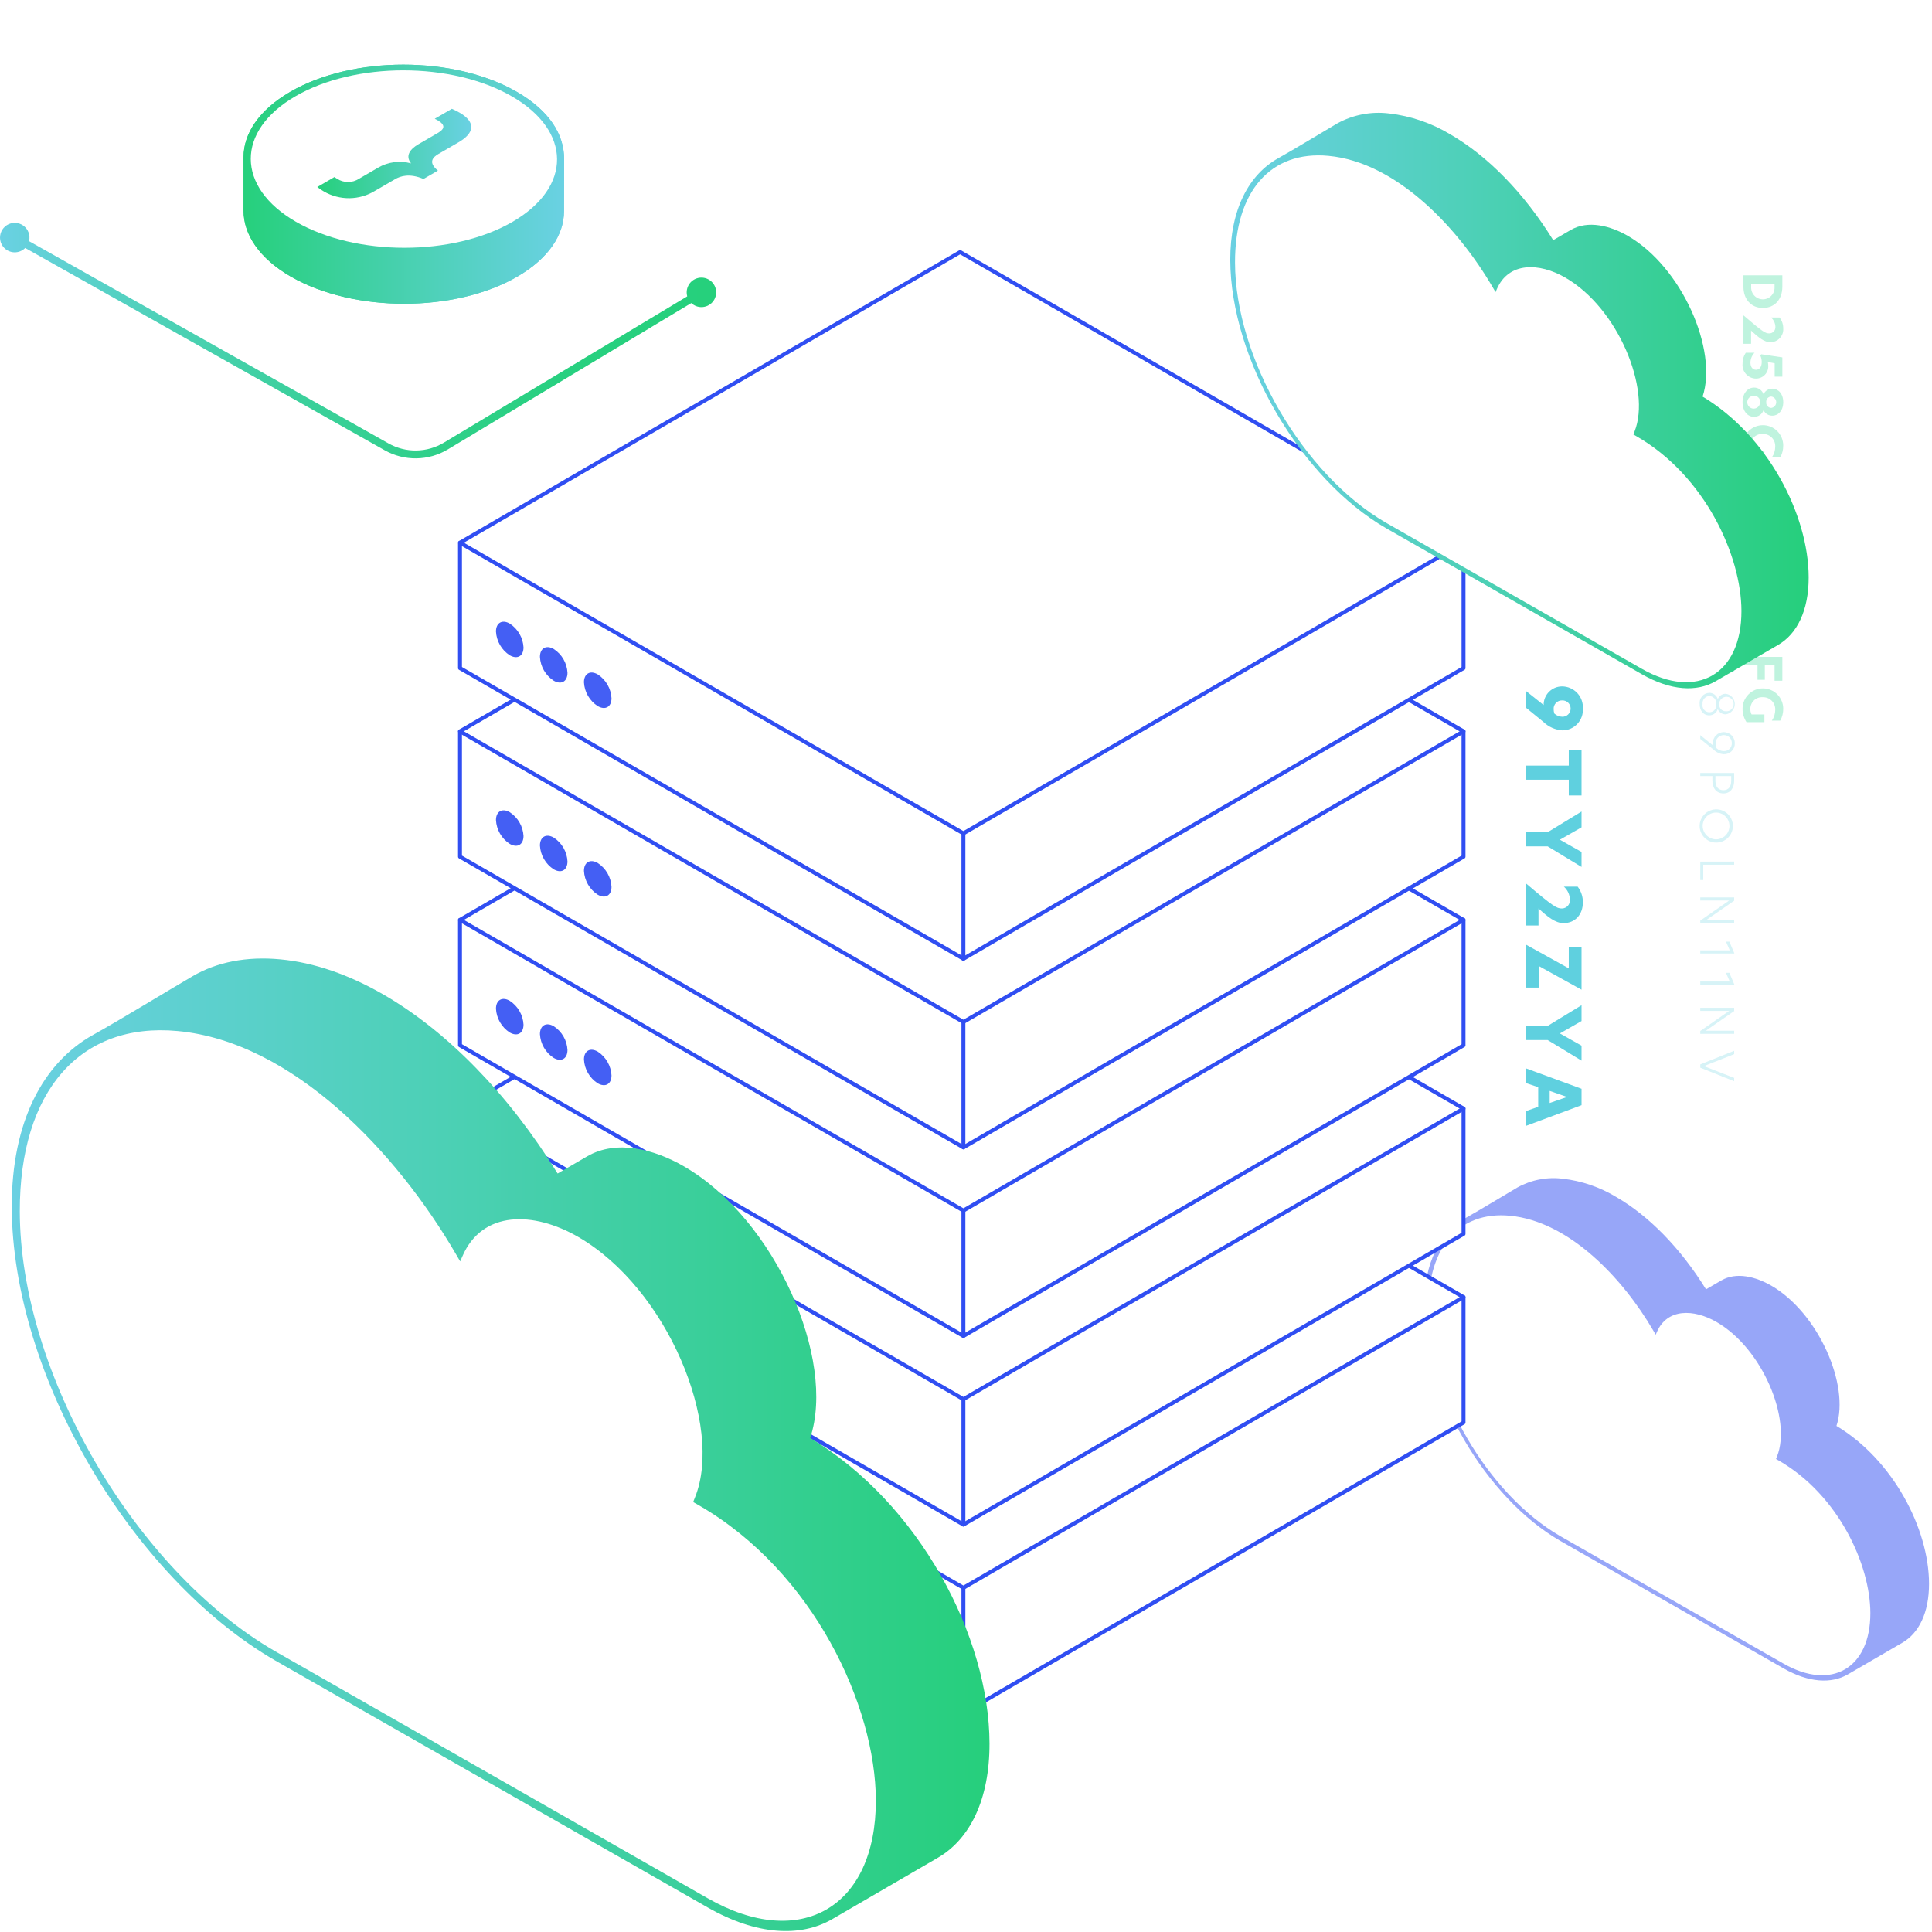 <svg width="493" height="493" viewBox="0 0 493 493" fill="none" xmlns="http://www.w3.org/2000/svg">
<g opacity="0.5">
<path d="M468.621 363.86C472.056 353.535 464.065 335.036 451.966 328.052C448.082 325.81 443.11 324.487 439.233 326.74L435.333 329.005C428.813 318.458 420.72 310.233 412.393 305.425C408.245 302.919 403.607 301.335 398.793 300.781C394.789 300.279 390.729 301.062 387.199 303.017C383.93 304.93 377.46 308.875 374.147 310.711C367.53 314.379 363.375 322.168 363.395 333.401C363.448 355.549 379.162 382.24 398.132 393.192L455.11 425.728C461.522 429.39 467.33 429.706 471.532 427.261L485.453 419.171C489.661 416.726 492.261 411.512 492.247 404.118C492.222 390.073 483.04 372.492 468.621 363.86Z" fill="#304EF2"/>
<path d="M438.041 337.356C449.822 344.156 457.2 362.225 453.463 371.63L453.198 372.299L453.96 372.732C469.128 381.489 477.249 399.249 477.274 411.609C477.301 425.718 467.358 431.509 455.112 424.514L398.135 391.978C379.641 381.301 364.498 355.321 364.457 334.004C364.426 318.131 372.404 309.019 385.278 310.225C400.432 311.643 414.135 326.216 421.926 339.612L422.494 340.585L422.794 339.904C425.401 333.859 432.153 333.956 438.041 337.356Z" fill="white"/>
</g>
<path d="M398.715 186.374C396.87 186.257 395.128 185.48 393.806 184.186L389.371 180.57V176.307L393.9 179.907C393.892 179.285 394.008 178.668 394.241 178.091C394.474 177.514 394.819 176.989 395.256 176.546C395.693 176.104 396.214 175.752 396.788 175.513C397.362 175.273 397.978 175.149 398.6 175.149C399.326 175.152 400.043 175.303 400.709 175.592C401.374 175.882 401.974 176.304 402.471 176.833C402.968 177.362 403.351 177.987 403.599 178.669C403.846 179.351 403.952 180.077 403.909 180.801C403.954 181.513 403.854 182.227 403.614 182.898C403.374 183.57 402.999 184.185 402.513 184.707C402.026 185.229 401.439 185.646 400.786 185.932C400.133 186.219 399.428 186.369 398.715 186.374ZM398.639 182.892C398.918 182.901 399.196 182.854 399.457 182.753C399.717 182.652 399.954 182.5 400.155 182.305C400.355 182.111 400.515 181.878 400.624 181.621C400.733 181.364 400.789 181.088 400.789 180.808C400.789 180.529 400.733 180.253 400.624 179.996C400.515 179.738 400.355 179.506 400.155 179.311C399.954 179.117 399.717 178.965 399.457 178.864C399.196 178.763 398.918 178.716 398.639 178.724C398.344 178.713 398.05 178.764 397.775 178.874C397.501 178.983 397.253 179.149 397.046 179.361C396.84 179.572 396.681 179.825 396.578 180.102C396.476 180.379 396.432 180.675 396.451 180.969C396.449 181.352 396.513 181.732 396.641 182.092C397.191 182.587 397.899 182.87 398.639 182.892V182.892Z" fill="#5FD0DF"/>
<path d="M400.314 195.358V191.305H403.568V202.99H400.314V198.956H389.371V195.356L400.314 195.358Z" fill="#5FD0DF"/>
<path d="M394.909 212.372L403.568 207.082V211.117L398.106 214.238V214.314L403.568 217.397V221.221L394.928 215.97H389.371V212.37L394.909 212.372Z" fill="#5FD0DF"/>
<path d="M398.563 231.823C398.851 231.819 399.134 231.756 399.396 231.637C399.657 231.518 399.891 231.346 400.083 231.131C400.274 230.917 400.419 230.665 400.508 230.391C400.597 230.118 400.628 229.829 400.599 229.543C400.583 228.918 400.437 228.303 400.172 227.736C399.907 227.17 399.528 226.664 399.058 226.251H402.578C403.459 227.397 403.928 228.806 403.91 230.251C403.91 233.41 401.91 235.56 398.962 235.56C396.945 235.56 394.962 234.019 392.588 231.811V236.169H389.371V225.409C396.393 231.366 397.231 231.823 398.563 231.823Z" fill="#5FD0DF"/>
<path d="M392.644 246.496V252.014H389.371V241.034L400.314 247.105V241.624H403.568V252.543L392.644 246.496Z" fill="#5FD0DF"/>
<path d="M394.909 261.796L403.568 256.505V260.543L398.106 263.664V263.74L403.568 266.823V270.643L394.928 265.391H389.371V261.791L394.909 261.796Z" fill="#5FD0DF"/>
<path d="M389.371 283.531L392.511 282.426V277.426L389.371 276.361V272.611L403.571 277.826V282.013L389.371 287.303V283.531ZM395.442 278.373V281.456L399.876 279.914L395.442 278.373Z" fill="#5FD0DF"/>
<g opacity="0.5">
<path opacity="0.5" d="M449.848 78.58C446.856 78.58 444.887 76.373 444.887 73.18V70.255H454.809V73.181C454.809 76.413 452.827 78.58 449.848 78.58ZM446.856 72.423V73.274C446.839 73.676 446.904 74.078 447.047 74.454C447.19 74.831 447.407 75.175 447.686 75.465C447.964 75.756 448.299 75.987 448.67 76.145C449.04 76.303 449.439 76.384 449.841 76.384C450.244 76.384 450.642 76.303 451.013 76.145C451.383 75.987 451.718 75.756 451.997 75.465C452.276 75.175 452.493 74.831 452.636 74.454C452.778 74.078 452.843 73.676 452.827 73.274V72.423H446.856Z" fill="#00CE7C"/>
<path opacity="0.5" d="M451.471 85.08C451.687 85.08 451.901 85.036 452.1 84.949C452.298 84.863 452.477 84.737 452.624 84.578C452.771 84.419 452.884 84.232 452.956 84.028C453.027 83.824 453.056 83.607 453.04 83.391C453.027 82.94 452.921 82.498 452.729 82.09C452.537 81.683 452.262 81.319 451.923 81.023H454.091C454.711 81.805 455.044 82.777 455.035 83.776C455.073 84.233 455.014 84.693 454.863 85.126C454.711 85.56 454.47 85.956 454.155 86.29C453.84 86.624 453.459 86.887 453.035 87.064C452.612 87.24 452.155 87.325 451.697 87.314C450.234 87.314 448.784 86.17 446.829 84.361V87.726H444.887V80.465C449.8 84.694 450.473 85.08 451.471 85.08Z" fill="#00CE7C"/>
<path opacity="0.5" d="M452.855 96.115V92.696L451.099 92.377C451.168 92.646 451.204 92.923 451.206 93.202C451.245 93.633 451.194 94.068 451.057 94.478C450.919 94.889 450.697 95.267 450.406 95.587C450.114 95.907 449.759 96.163 449.363 96.339C448.967 96.514 448.539 96.606 448.106 96.607C447.622 96.604 447.144 96.5 446.702 96.302C446.261 96.104 445.865 95.817 445.541 95.457C445.217 95.098 444.971 94.675 444.82 94.216C444.668 93.756 444.614 93.27 444.661 92.789C444.638 91.799 444.926 90.827 445.486 90.01H447.707C447.046 90.696 446.674 91.61 446.669 92.563C446.669 93.72 447.295 94.363 448.093 94.363C448.891 94.363 449.556 93.711 449.556 92.381C449.558 91.811 449.436 91.249 449.197 90.732L449.422 90.4L454.809 91.2V96.121L452.855 96.115Z" fill="#00CE7C"/>
<path opacity="0.5" d="M447.573 106.365C446.004 106.365 444.66 104.995 444.66 102.628C444.66 100.3 446.017 98.904 447.573 98.904C448.1 98.894 448.617 99.049 449.052 99.347C449.486 99.645 449.818 100.071 449.999 100.566H450.025C450.223 100.143 450.54 99.788 450.937 99.542C451.333 99.297 451.793 99.172 452.259 99.183C453.722 99.183 455.039 100.433 455.039 102.628C455.039 104.823 453.722 106.072 452.273 106.072C451.805 106.082 451.344 105.957 450.945 105.711C450.547 105.466 450.227 105.111 450.025 104.689H449.999C449.825 105.19 449.497 105.622 449.06 105.924C448.624 106.225 448.103 106.38 447.573 106.365V106.365ZM447.773 101.032C447.443 100.975 447.103 101.021 446.8 101.164C446.496 101.307 446.245 101.54 446.078 101.831C445.912 102.122 445.839 102.457 445.87 102.791C445.901 103.125 446.034 103.441 446.25 103.697C446.467 103.953 446.757 104.135 447.082 104.221C447.406 104.306 447.748 104.289 448.063 104.173C448.377 104.056 448.648 103.846 448.839 103.57C449.03 103.295 449.131 102.967 449.129 102.632C449.152 102.436 449.135 102.238 449.078 102.05C449.021 101.861 448.927 101.687 448.799 101.537C448.672 101.387 448.515 101.264 448.339 101.177C448.162 101.091 447.97 101.041 447.773 101.032V101.032ZM450.699 102.632C450.68 102.813 450.698 102.996 450.753 103.17C450.807 103.344 450.897 103.505 451.017 103.642C451.137 103.78 451.284 103.891 451.449 103.969C451.614 104.046 451.793 104.089 451.975 104.095C452.329 104.048 452.653 103.875 452.888 103.607C453.123 103.339 453.253 102.995 453.253 102.638C453.253 102.282 453.123 101.937 452.888 101.669C452.653 101.401 452.329 101.228 451.975 101.182C451.794 101.186 451.616 101.228 451.452 101.305C451.288 101.382 451.142 101.491 451.022 101.627C450.903 101.763 450.812 101.921 450.756 102.094C450.701 102.266 450.681 102.448 450.699 102.628V102.632Z" fill="#00CE7C"/>
<path opacity="0.5" d="M446.642 113.702C446.631 114.198 446.736 114.69 446.948 115.139H450.233V117.12H445.671C445 116.097 444.648 114.899 444.66 113.676C444.662 112.3 445.21 110.981 446.184 110.01C447.158 109.038 448.478 108.493 449.854 108.495C451.23 108.497 452.548 109.045 453.52 110.019C454.491 110.993 455.036 112.313 455.034 113.689C455.047 114.748 454.786 115.792 454.276 116.721H452.135C452.703 115.906 453.005 114.936 452.999 113.943C453.016 113.518 452.945 113.094 452.79 112.698C452.635 112.302 452.4 111.942 452.099 111.641C451.799 111.34 451.44 111.104 451.044 110.949C450.648 110.793 450.224 110.721 449.799 110.737C449.395 110.712 448.989 110.77 448.607 110.907C448.226 111.045 447.876 111.259 447.58 111.537C447.285 111.815 447.049 112.15 446.888 112.522C446.726 112.895 446.643 113.296 446.642 113.702V113.702Z" fill="#00CE7C"/>
<path opacity="0.5" d="M447.015 127.475V125.893H444.887V123.884H447.015V119.19H448.265L454.809 124.017V125.893H448.771V127.475H447.015ZM448.771 123.884H452.171L448.779 121.411H448.766L448.771 123.884Z" fill="#00CE7C"/>
<path opacity="0.5" d="M454.809 130.026V136.103H452.827V132.193H450.34V135.864H448.478V132.193H444.887V130.026H454.809Z" fill="#00CE7C"/>
<path opacity="0.5" d="M452.854 142.524V138.335H454.809V145.677L444.887 140.596V138.322L452.854 142.524Z" fill="#00CE7C"/>
<path opacity="0.5" d="M444.887 155.248V152.643L448.372 150.01V149.917H444.887V147.743H454.809V150.882C454.809 153.276 453.652 154.765 451.577 154.765C450.857 154.772 450.159 154.523 449.606 154.063C449.053 153.602 448.682 152.961 448.558 152.252L444.887 155.248ZM450.048 150.793C450.048 151.963 450.567 152.588 451.448 152.588C452.348 152.588 452.83 151.91 452.83 150.832V149.915H450.051L450.048 150.793Z" fill="#00CE7C"/>
<path opacity="0.5" d="M447.015 165.074V163.491H444.887V161.482H447.015V156.787H448.265L454.809 161.615V163.491H448.771V165.074H447.015ZM448.771 161.482H452.171L448.779 159.009H448.766L448.771 161.482Z" fill="#00CE7C"/>
<path opacity="0.5" d="M454.809 167.623V173.701H452.827V169.791H450.34V173.461H448.478V169.791H444.887V167.623H454.809Z" fill="#00CE7C"/>
<path opacity="0.5" d="M446.642 180.866C446.631 181.362 446.736 181.853 446.948 182.302H450.233V184.283H445.671C445 183.261 444.648 182.062 444.66 180.839C444.662 179.463 445.21 178.144 446.184 177.173C447.158 176.201 448.478 175.656 449.854 175.658C451.23 175.66 452.548 176.208 453.52 177.182C454.491 178.156 455.036 179.476 455.034 180.852C455.047 181.911 454.786 182.955 454.276 183.884H452.135C452.704 183.069 453.005 182.098 452.999 181.105C453.015 180.68 452.943 180.257 452.788 179.862C452.633 179.466 452.398 179.107 452.097 178.807C451.797 178.506 451.438 178.271 451.043 178.116C450.647 177.961 450.224 177.889 449.799 177.905C449.395 177.88 448.989 177.938 448.608 178.075C448.227 178.213 447.878 178.427 447.582 178.704C447.286 178.981 447.05 179.316 446.889 179.688C446.727 180.06 446.643 180.46 446.642 180.866V180.866Z" fill="#00CE7C"/>
</g>
<g opacity="0.5">
<path opacity="0.5" d="M436.13 122.776C434.745 122.776 433.709 121.612 433.709 119.89C433.668 119.541 433.699 119.188 433.801 118.851C433.902 118.515 434.072 118.203 434.299 117.934C434.526 117.666 434.805 117.447 435.12 117.291C435.435 117.135 435.779 117.045 436.13 117.027C436.616 117.022 437.091 117.172 437.486 117.454C437.882 117.736 438.177 118.137 438.33 118.598H438.353C438.514 118.204 438.789 117.866 439.144 117.629C439.499 117.393 439.916 117.268 440.343 117.271C440.986 117.345 441.58 117.652 442.011 118.135C442.442 118.618 442.68 119.243 442.68 119.89C442.68 120.538 442.442 121.163 442.011 121.646C441.58 122.129 440.986 122.436 440.343 122.509C439.916 122.515 439.497 122.393 439.141 122.158C438.784 121.923 438.506 121.588 438.343 121.193H438.319C438.171 121.657 437.879 122.061 437.485 122.346C437.091 122.631 436.616 122.782 436.13 122.776ZM436.188 117.83C435.936 117.844 435.69 117.91 435.464 118.023C435.238 118.135 435.038 118.293 434.876 118.486C434.713 118.679 434.592 118.903 434.519 119.145C434.447 119.386 434.424 119.64 434.454 119.89C434.406 120.146 434.415 120.409 434.481 120.66C434.546 120.912 434.666 121.146 434.832 121.346C434.998 121.546 435.206 121.707 435.442 121.817C435.677 121.928 435.934 121.985 436.194 121.985C436.454 121.985 436.71 121.928 436.946 121.817C437.181 121.707 437.389 121.546 437.555 121.346C437.721 121.146 437.841 120.912 437.907 120.66C437.972 120.409 437.981 120.146 437.934 119.89C437.965 119.639 437.943 119.383 437.871 119.14C437.798 118.897 437.676 118.671 437.512 118.478C437.348 118.284 437.146 118.127 436.918 118.015C436.69 117.904 436.441 117.841 436.188 117.83V117.83ZM438.688 119.89C438.666 120.121 438.691 120.353 438.763 120.573C438.835 120.793 438.952 120.996 439.106 121.169C439.26 121.341 439.448 121.48 439.659 121.577C439.869 121.673 440.097 121.725 440.329 121.729C440.773 121.669 441.181 121.449 441.476 121.111C441.771 120.773 441.934 120.339 441.934 119.89C441.934 119.442 441.771 119.008 441.476 118.67C441.181 118.332 440.773 118.112 440.329 118.051C440.098 118.057 439.87 118.11 439.661 118.207C439.451 118.304 439.264 118.443 439.11 118.615C438.957 118.788 438.84 118.99 438.768 119.209C438.696 119.429 438.669 119.661 438.691 119.89H438.688Z" fill="#5FD0DF"/>
<path opacity="0.5" d="M433.871 132.711L438.154 128.511H433.871V127.719H442.519V128.511H438.247L442.519 132.7V133.743L438.201 129.472L433.871 133.79V132.711Z" fill="#5FD0DF"/>
<path opacity="0.5" d="M433.871 143.506V142.424L437.549 139.014V138.886H433.871V138.094H442.519V140.236C442.519 142.203 441.448 143.145 440.04 143.145C438.48 143.145 437.549 142.017 437.549 140.145V140.04L433.871 143.506ZM438.259 140.038C438.259 141.714 438.981 142.331 440.04 142.331C441.099 142.331 441.762 141.598 441.762 140.154V138.886H438.262L438.259 140.038Z" fill="#5FD0DF"/>
<path opacity="0.5" d="M441.761 152.334V149.366L439.003 148.83C439.117 149.16 439.18 149.505 439.189 149.854C439.209 150.22 439.154 150.586 439.028 150.93C438.902 151.274 438.708 151.589 438.456 151.856C438.205 152.123 437.902 152.336 437.566 152.482C437.23 152.628 436.868 152.704 436.501 152.706C436.115 152.716 435.73 152.643 435.374 152.494C435.017 152.344 434.696 152.12 434.432 151.838C434.169 151.555 433.967 151.22 433.842 150.854C433.717 150.488 433.671 150.1 433.707 149.715C433.705 148.886 434.003 148.084 434.545 147.457H435.569C435.232 147.737 434.96 148.087 434.773 148.483C434.586 148.879 434.488 149.312 434.487 149.75C434.46 150.023 434.49 150.298 434.576 150.559C434.662 150.819 434.802 151.058 434.986 151.261C435.171 151.464 435.396 151.626 435.647 151.737C435.898 151.847 436.169 151.904 436.443 151.903C436.727 151.907 437.008 151.85 437.268 151.737C437.528 151.623 437.761 151.456 437.951 151.246C438.141 151.035 438.285 150.787 438.372 150.517C438.459 150.247 438.488 149.962 438.456 149.68C438.444 149.114 438.297 148.559 438.026 148.062L438.107 147.969L442.518 148.784V152.334H441.761Z" fill="#5FD0DF"/>
<path opacity="0.5" d="M436.583 162.687C435.816 162.69 435.079 162.389 434.535 161.848C433.99 161.308 433.683 160.574 433.68 159.807C433.677 159.04 433.978 158.303 434.519 157.758C435.059 157.214 435.793 156.906 436.56 156.903C437.549 156.965 438.481 157.387 439.179 158.09L442.519 160.755V161.709L439.236 159.079C439.299 159.323 439.331 159.573 439.33 159.824C439.34 160.567 439.058 161.283 438.544 161.819C438.03 162.355 437.325 162.667 436.583 162.687V162.687ZM436.525 161.896C436.817 161.892 437.105 161.827 437.371 161.707C437.637 161.587 437.876 161.414 438.072 161.198C438.268 160.982 438.418 160.728 438.513 160.451C438.607 160.175 438.643 159.882 438.62 159.591C438.618 159.177 438.526 158.768 438.352 158.391C437.854 157.952 437.216 157.704 436.552 157.691C436.276 157.694 436.004 157.75 435.75 157.858C435.496 157.965 435.265 158.122 435.072 158.319C434.878 158.515 434.726 158.748 434.622 159.004C434.519 159.26 434.467 159.533 434.469 159.809C434.465 160.082 434.515 160.353 434.616 160.606C434.718 160.859 434.868 161.09 435.06 161.284C435.251 161.478 435.479 161.632 435.731 161.737C435.982 161.843 436.253 161.897 436.525 161.896Z" fill="#5FD0DF"/>
<path opacity="0.5" d="M436.582 172.553C435.824 172.542 435.101 172.234 434.567 171.695C434.034 171.156 433.734 170.43 433.73 169.671C433.727 168.913 434.022 168.184 434.551 167.641C435.08 167.098 435.801 166.784 436.559 166.768C437.548 166.829 438.48 167.252 439.178 167.956L442.518 170.621V171.575L439.235 168.945C439.299 169.188 439.33 169.438 439.329 169.69C439.34 170.432 439.057 171.149 438.543 171.685C438.029 172.22 437.325 172.532 436.582 172.553V172.553ZM436.524 171.761C436.816 171.756 437.103 171.692 437.369 171.572C437.635 171.452 437.873 171.279 438.07 171.064C438.266 170.848 438.416 170.595 438.51 170.319C438.605 170.043 438.642 169.751 438.619 169.461C438.617 169.046 438.526 168.637 438.351 168.261C437.854 167.821 437.216 167.573 436.551 167.561C436.276 167.563 436.003 167.619 435.749 167.727C435.495 167.835 435.265 167.991 435.071 168.188C434.878 168.385 434.725 168.618 434.621 168.873C434.518 169.129 434.466 169.403 434.468 169.679C434.465 169.951 434.515 170.221 434.617 170.474C434.719 170.726 434.869 170.956 435.061 171.15C435.252 171.344 435.48 171.497 435.731 171.602C435.983 171.707 436.252 171.761 436.524 171.761V171.761Z" fill="#5FD0DF"/>
<path opacity="0.5" d="M436.13 182.542C434.745 182.542 433.709 181.378 433.709 179.656C433.668 179.307 433.699 178.953 433.801 178.617C433.902 178.28 434.072 177.968 434.299 177.7C434.526 177.432 434.805 177.213 435.12 177.057C435.435 176.901 435.779 176.811 436.13 176.793C436.616 176.788 437.091 176.937 437.486 177.22C437.881 177.502 438.177 177.903 438.33 178.364H438.353C438.514 177.969 438.789 177.632 439.144 177.395C439.499 177.159 439.916 177.034 440.343 177.037C440.986 177.111 441.58 177.418 442.011 177.901C442.442 178.384 442.68 179.009 442.68 179.656C442.68 180.303 442.442 180.928 442.011 181.411C441.58 181.894 440.986 182.202 440.343 182.275C439.916 182.281 439.497 182.158 439.141 181.924C438.784 181.689 438.506 181.353 438.343 180.959H438.319C438.171 181.422 437.879 181.826 437.485 182.111C437.091 182.396 436.616 182.547 436.13 182.542V182.542ZM436.188 177.596C435.936 177.61 435.69 177.675 435.464 177.788C435.238 177.901 435.038 178.059 434.876 178.252C434.713 178.445 434.592 178.669 434.519 178.91C434.447 179.152 434.424 179.406 434.454 179.656C434.406 179.912 434.415 180.175 434.481 180.426C434.546 180.678 434.666 180.912 434.832 181.112C434.998 181.312 435.206 181.472 435.442 181.583C435.677 181.693 435.934 181.751 436.194 181.751C436.454 181.751 436.71 181.693 436.946 181.583C437.181 181.472 437.389 181.312 437.555 181.112C437.721 180.912 437.841 180.678 437.907 180.426C437.972 180.175 437.981 179.912 437.934 179.656C437.965 179.404 437.943 179.149 437.87 178.906C437.798 178.663 437.675 178.438 437.511 178.245C437.347 178.051 437.145 177.894 436.917 177.783C436.689 177.672 436.441 177.609 436.188 177.598V177.596ZM438.688 179.656C438.666 179.886 438.691 180.119 438.763 180.339C438.835 180.559 438.952 180.762 439.106 180.934C439.26 181.107 439.448 181.246 439.659 181.342C439.869 181.439 440.097 181.491 440.329 181.495C440.701 181.538 441.078 181.466 441.409 181.29C441.74 181.113 442.01 180.84 442.182 180.507C442.355 180.174 442.422 179.797 442.375 179.425C442.328 179.053 442.169 178.704 441.92 178.424C441.67 178.144 441.341 177.946 440.977 177.858C440.612 177.769 440.23 177.793 439.879 177.927C439.529 178.06 439.227 178.297 439.014 178.606C438.802 178.915 438.688 179.281 438.688 179.656Z" fill="#5FD0DF"/>
<path opacity="0.5" d="M439.877 192.455C438.903 192.402 437.983 191.992 437.293 191.303L433.871 188.545V187.591L437.142 190.233C437.101 190.026 437.078 189.815 437.072 189.604C437.077 188.86 437.377 188.148 437.906 187.626C438.168 187.367 438.479 187.162 438.82 187.023C439.161 186.884 439.526 186.814 439.895 186.816C440.263 186.819 440.627 186.894 440.967 187.037C441.306 187.18 441.614 187.388 441.873 187.65C442.132 187.912 442.336 188.223 442.475 188.564C442.614 188.905 442.684 189.271 442.682 189.639C442.696 190.012 442.633 190.383 442.497 190.73C442.361 191.077 442.155 191.393 441.892 191.657C441.629 191.921 441.314 192.128 440.968 192.265C440.621 192.403 440.25 192.467 439.877 192.455V192.455ZM439.865 191.664C440.136 191.674 440.405 191.629 440.658 191.532C440.91 191.434 441.14 191.286 441.333 191.096C441.526 190.907 441.678 190.68 441.78 190.429C441.882 190.178 441.932 189.909 441.926 189.639C441.932 189.368 441.883 189.098 441.782 188.847C441.681 188.595 441.531 188.366 441.339 188.174C441.148 187.981 440.92 187.83 440.669 187.727C440.418 187.625 440.148 187.575 439.877 187.579C439.596 187.576 439.318 187.631 439.059 187.739C438.8 187.847 438.565 188.006 438.369 188.208C438.174 188.409 438.021 188.648 437.92 188.91C437.819 189.172 437.772 189.451 437.782 189.732C437.786 190.149 437.873 190.56 438.038 190.943C438.539 191.398 439.189 191.655 439.865 191.664V191.664Z" fill="#5FD0DF"/>
<path opacity="0.5" d="M442.519 197.242V199.21C442.519 201.142 441.519 202.456 439.784 202.456C438.027 202.456 436.967 201.156 436.967 199.221V198.034H433.867V197.242H442.519ZM439.772 201.642C441.052 201.642 441.762 200.742 441.762 199.268V198.034H437.735V199.268C437.735 200.748 438.497 201.642 439.772 201.642Z" fill="#5FD0DF"/>
<path opacity="0.5" d="M438.189 206.528C439.016 206.574 439.812 206.862 440.478 207.355C441.144 207.849 441.651 208.526 441.936 209.304C442.221 210.083 442.272 210.927 442.083 211.734C441.894 212.541 441.472 213.275 440.871 213.845C440.269 214.415 439.514 214.797 438.698 214.943C437.883 215.089 437.042 214.992 436.28 214.666C435.518 214.34 434.869 213.798 434.411 213.106C433.954 212.415 433.709 211.605 433.707 210.777C433.71 210.199 433.829 209.629 434.058 209.099C434.287 208.569 434.621 208.092 435.04 207.694C435.459 207.297 435.954 206.989 436.495 206.789C437.036 206.588 437.613 206.499 438.189 206.528V206.528ZM438.189 214.175C438.851 214.118 439.483 213.87 440.007 213.46C440.53 213.05 440.923 212.497 441.137 211.868C441.352 211.238 441.378 210.56 441.213 209.916C441.048 209.272 440.699 208.69 440.209 208.241C439.719 207.792 439.108 207.496 438.452 207.388C437.796 207.28 437.123 207.366 436.515 207.635C435.907 207.904 435.39 208.344 435.028 208.901C434.666 209.459 434.474 210.11 434.476 210.775C434.484 211.246 434.588 211.71 434.781 212.14C434.974 212.57 435.253 212.955 435.601 213.274C435.948 213.592 436.357 213.836 436.802 213.991C437.247 214.146 437.719 214.208 438.189 214.175V214.175Z" fill="#5FD0DF"/>
<path opacity="0.5" d="M442.519 219.858V220.65H434.628V224.56H433.871V219.86L442.519 219.858Z" fill="#5FD0DF"/>
<path opacity="0.5" d="M433.871 235.648V234.926L441.227 229.805V229.794H433.871V229.002H442.519V229.84L435.291 234.84V234.851H442.519V235.643L433.871 235.648Z" fill="#5FD0DF"/>
<path opacity="0.5" d="M441.397 242.507L440.432 240.284H441.293L442.538 243.206V243.299H433.867V242.507H441.397Z" fill="#5FD0DF"/>
<path opacity="0.5" d="M441.397 250.463L440.432 248.24H441.293L442.538 251.162V251.255H433.867V250.463H441.397Z" fill="#5FD0DF"/>
<path opacity="0.5" d="M433.871 263.808V263.086L441.227 257.965V257.954H433.871V257.162H442.519V258L435.291 263V263.012H442.519V263.803L433.871 263.808Z" fill="#5FD0DF"/>
<path opacity="0.5" d="M433.871 272.45V271.612L442.519 268.132V268.994L434.791 272.043L442.519 275.057V275.907L433.871 272.45Z" fill="#5FD0DF"/>
</g>
<path d="M3.598 60.542L98.66 114.031C100.974 115.333 103.592 115.999 106.248 115.961C108.903 115.923 111.501 115.182 113.777 113.813L179.151 74.513" stroke="url(#paint0_linear_790_64908)" stroke-width="2" stroke-miterlimit="10"/>
<path d="M1.917 63.905C1.268 63.541 0.743 62.992 0.407 62.329C0.07 61.666 -0.062 60.917 0.027 60.179C0.116 59.441 0.422 58.745 0.906 58.181C1.39 57.616 2.03 57.208 2.747 57.007C3.463 56.807 4.222 56.823 4.929 57.054C5.636 57.286 6.258 57.721 6.718 58.306C7.177 58.891 7.452 59.599 7.509 60.341C7.566 61.083 7.401 61.824 7.037 62.472C6.795 62.903 6.47 63.281 6.082 63.586C5.694 63.891 5.249 64.116 4.774 64.249C4.298 64.382 3.801 64.421 3.311 64.362C2.821 64.302 2.347 64.147 1.917 63.905Z" fill="url(#paint1_linear_790_64908)"/>
<path d="M180.192 78.166C182.159 77.502 183.215 75.368 182.55 73.401C181.886 71.433 179.752 70.377 177.785 71.042C175.818 71.706 174.761 73.84 175.426 75.807C176.091 77.775 178.224 78.831 180.192 78.166Z" fill="url(#paint2_linear_790_64908)"/>
<path d="M373.457 330.997L244.997 256.831L117.379 330.995V362.994L245.838 437.16L373.457 362.997V330.997Z" fill="white" stroke="#304EF2" stroke-linecap="round" stroke-linejoin="round"/>
<path d="M373.457 330.997L245.838 405.161L117.379 330.995" stroke="#304EF2" stroke-linecap="round" stroke-linejoin="round"/>
<path d="M245.84 405.161V437.16" stroke="#304EF2" stroke-linecap="round" stroke-linejoin="round"/>
<path opacity="0.902" d="M130.082 351.636C131.104 352.301 131.955 353.197 132.564 354.254C133.174 355.31 133.525 356.495 133.589 357.712C133.583 359.938 132.003 360.839 130.059 359.712C129.039 359.048 128.19 358.153 127.582 357.099C126.974 356.045 126.623 354.863 126.559 353.647C126.564 351.419 128.144 350.518 130.082 351.636Z" fill="#304EF2"/>
<path opacity="0.902" d="M141.309 358.12C142.33 358.785 143.18 359.681 143.788 360.736C144.396 361.792 144.746 362.976 144.809 364.192C144.802 366.419 143.228 367.323 141.285 366.201C140.264 365.538 139.413 364.642 138.804 363.587C138.194 362.533 137.842 361.349 137.777 360.132C137.785 357.899 139.366 356.998 141.309 358.12Z" fill="#304EF2"/>
<path opacity="0.902" d="M152.535 364.601C153.557 365.265 154.408 366.162 155.017 367.218C155.627 368.273 155.978 369.458 156.042 370.676C156.036 372.902 154.456 373.803 152.512 372.676C151.492 372.012 150.643 371.117 150.035 370.063C149.427 369.009 149.076 367.826 149.012 366.611C149.017 364.383 150.596 363.482 152.535 364.601Z" fill="#304EF2"/>
<path d="M373.457 282.87L244.997 208.704L117.379 282.868V314.867L245.838 389.033L373.457 314.87V282.87Z" fill="white" stroke="#304EF2" stroke-linecap="round" stroke-linejoin="round"/>
<path d="M373.457 282.87L245.838 357.034L117.379 282.868" stroke="#304EF2" stroke-linecap="round" stroke-linejoin="round"/>
<path d="M245.84 357.034V389.033" stroke="#304EF2" stroke-linecap="round" stroke-linejoin="round"/>
<path opacity="0.902" d="M130.082 303.51C131.104 304.174 131.955 305.071 132.564 306.127C133.174 307.182 133.525 308.368 133.589 309.585C133.583 311.811 132.003 312.712 130.059 311.585C129.039 310.921 128.19 310.026 127.582 308.972C126.974 307.918 126.623 306.735 126.559 305.52C126.564 303.292 128.144 302.391 130.082 303.51Z" fill="#304EF2"/>
<path opacity="0.902" d="M141.309 309.994C142.33 310.658 143.18 311.554 143.788 312.609C144.397 313.664 144.746 314.849 144.809 316.065C144.802 318.292 143.228 319.196 141.285 318.074C140.264 317.411 139.414 316.515 138.804 315.461C138.194 314.406 137.842 313.222 137.777 312.006C137.785 309.772 139.366 308.871 141.309 309.994Z" fill="#304EF2"/>
<path opacity="0.902" d="M152.535 316.474C153.557 317.138 154.408 318.035 155.017 319.091C155.627 320.146 155.978 321.332 156.042 322.549C156.036 324.776 154.456 325.676 152.512 324.549C151.492 323.885 150.643 322.99 150.035 321.936C149.427 320.882 149.076 319.7 149.012 318.485C149.017 316.256 150.596 315.355 152.535 316.474Z" fill="#304EF2"/>
<path d="M373.457 234.744L244.997 160.577L117.379 234.741V266.74L245.838 340.907L373.457 266.743V234.744Z" fill="white" stroke="#304EF2" stroke-linecap="round" stroke-linejoin="round"/>
<path d="M373.457 234.744L245.838 308.907L117.379 234.741" stroke="#304EF2" stroke-linecap="round" stroke-linejoin="round"/>
<path d="M245.84 308.907V340.907" stroke="#304EF2" stroke-linecap="round" stroke-linejoin="round"/>
<path opacity="0.902" d="M130.082 255.383C131.104 256.047 131.955 256.944 132.564 258C133.174 259.056 133.525 260.241 133.589 261.458C133.583 263.685 132.003 264.585 130.059 263.458C129.039 262.794 128.19 261.899 127.582 260.845C126.974 259.792 126.623 258.609 126.559 257.394C126.564 255.165 128.144 254.264 130.082 255.383Z" fill="#304EF2"/>
<path opacity="0.902" d="M141.309 261.867C142.331 262.532 143.18 263.428 143.788 264.483C144.397 265.539 144.747 266.723 144.809 267.939C144.802 270.165 143.228 271.069 141.285 269.947C140.264 269.284 139.414 268.389 138.804 267.334C138.194 266.28 137.842 265.096 137.777 263.879C137.785 261.642 139.366 260.742 141.309 261.867Z" fill="#304EF2"/>
<path opacity="0.902" d="M152.535 268.347C153.557 269.012 154.408 269.909 155.017 270.965C155.627 272.021 155.978 273.206 156.042 274.423C156.036 276.649 154.456 277.55 152.512 276.423C151.492 275.76 150.643 274.865 150.035 273.811C149.427 272.757 149.076 271.574 149.012 270.359C149.017 268.129 150.596 267.229 152.535 268.347Z" fill="#304EF2"/>
<path d="M373.457 186.617L244.997 112.451L117.379 186.614V218.614L245.838 292.78L373.457 218.616V186.617Z" fill="white" stroke="#304EF2" stroke-linecap="round" stroke-linejoin="round"/>
<path d="M373.457 186.617L245.838 260.78L117.379 186.614" stroke="#304EF2" stroke-linecap="round" stroke-linejoin="round"/>
<path d="M245.84 260.78V292.78" stroke="#304EF2" stroke-linecap="round" stroke-linejoin="round"/>
<path opacity="0.902" d="M130.082 207.256C131.104 207.92 131.955 208.817 132.564 209.873C133.174 210.929 133.525 212.115 133.589 213.332C133.583 215.558 132.003 216.458 130.059 215.332C129.039 214.668 128.19 213.773 127.582 212.72C126.974 211.666 126.623 210.483 126.559 209.268C126.564 207.042 128.144 206.142 130.082 207.256Z" fill="#304EF2"/>
<path opacity="0.902" d="M141.309 213.743C142.331 214.407 143.18 215.303 143.788 216.358C144.397 217.414 144.747 218.598 144.809 219.815C144.802 222.041 143.228 222.945 141.285 221.823C140.264 221.159 139.414 220.264 138.804 219.209C138.194 218.155 137.842 216.971 137.777 215.755C137.785 213.52 139.366 212.619 141.309 213.743Z" fill="#304EF2"/>
<path opacity="0.902" d="M152.535 220.22C153.557 220.885 154.408 221.782 155.017 222.838C155.627 223.894 155.978 225.079 156.042 226.296C156.036 228.522 154.456 229.423 152.512 228.296C151.492 227.633 150.643 226.737 150.035 225.684C149.427 224.63 149.076 223.447 149.012 222.232C149.017 220.003 150.596 219.102 152.535 220.22Z" fill="#304EF2"/>
<path d="M373.457 138.49L244.997 64.324L117.379 138.487V170.487L245.838 244.653L373.457 170.489V138.49Z" fill="white" stroke="#304EF2" stroke-linecap="round" stroke-linejoin="round"/>
<path d="M373.457 138.49L245.838 212.654L117.379 138.487" stroke="#304EF2" stroke-linecap="round" stroke-linejoin="round"/>
<path d="M245.84 212.654V244.653" stroke="#304EF2" stroke-linecap="round" stroke-linejoin="round"/>
<path opacity="0.902" d="M130.082 159.129C131.104 159.793 131.955 160.69 132.564 161.746C133.174 162.802 133.525 163.987 133.589 165.205C133.583 167.431 132.003 168.332 130.059 167.205C129.039 166.541 128.19 165.646 127.582 164.592C126.974 163.538 126.623 162.356 126.559 161.141C126.564 158.911 128.144 158.011 130.082 159.129Z" fill="#304EF2"/>
<path opacity="0.902" d="M141.309 165.613C142.331 166.278 143.18 167.174 143.788 168.229C144.397 169.285 144.747 170.469 144.809 171.685C144.802 173.911 143.228 174.816 141.285 173.693C140.264 173.03 139.414 172.135 138.804 171.08C138.194 170.026 137.842 168.842 137.777 167.625C137.785 165.392 139.366 164.491 141.309 165.613Z" fill="#304EF2"/>
<path opacity="0.902" d="M152.535 172.094C153.557 172.758 154.408 173.655 155.017 174.711C155.627 175.767 155.978 176.952 156.042 178.169C156.036 180.395 154.456 181.296 152.512 180.169C151.492 179.505 150.644 178.61 150.035 177.556C149.427 176.502 149.076 175.319 149.012 174.104C149.017 171.876 150.596 170.975 152.535 172.094Z" fill="#304EF2"/>
<g filter="url(#filter0_f_790_64908)">
<path d="M143.95 40.568C143.95 34.298 140.183 28.227 131.89 23.439C115.864 14.186 89.971 14.189 74.049 23.439C66.115 28.049 62.148 34.059 62.148 40.102V53.702C62.132 59.802 66.132 65.913 74.195 70.569C90.218 79.82 116.115 79.82 132.033 70.569C139.944 65.969 143.903 59.956 143.92 53.931L143.95 40.568Z" fill="url(#paint3_linear_790_64908)"/>
</g>
<path d="M143.95 40.568C143.95 34.298 140.183 28.227 131.89 23.439C115.864 14.186 89.971 14.189 74.049 23.439C66.115 28.049 62.148 34.059 62.148 40.102V53.702C62.132 59.802 66.132 65.913 74.195 70.569C90.218 79.82 116.115 79.82 132.033 70.569C139.944 65.969 143.903 59.956 143.92 53.931L143.95 40.568Z" fill="url(#paint4_linear_790_64908)"/>
<path d="M130.606 24.583C115.293 15.742 90.554 15.748 75.351 24.583C60.148 33.418 60.208 47.754 75.521 56.595C90.834 65.436 115.583 65.436 130.796 56.595C146.009 47.754 145.919 33.424 130.606 24.583" fill="white"/>
<path d="M117.219 28.712C116.599 28.358 115.96 28.041 115.304 27.761L110.937 30.299C111.197 30.425 111.432 30.548 111.642 30.67C113.85 31.945 113.372 32.97 111.689 33.947L106.736 36.825C104.759 37.974 103.305 39.703 104.886 41.661L104.857 41.678C103.456 41.295 101.994 41.197 100.554 41.387C99.115 41.578 97.729 42.054 96.476 42.788L91.629 45.605C90.788 46.155 89.803 46.447 88.798 46.444C87.792 46.441 86.81 46.144 85.972 45.588C85.761 45.467 85.547 45.331 85.328 45.181L80.961 47.719C81.495 48.137 82.058 48.518 82.646 48.858C84.636 50.011 86.902 50.603 89.202 50.573C91.502 50.542 93.751 49.889 95.71 48.684L100.81 45.722C102.193 44.922 104.49 44.154 108.071 45.666L111.747 43.53C109.164 41.438 110.476 40.105 111.829 39.318L117.022 36.301C120.99 33.995 121.591 31.233 117.222 28.712" fill="url(#paint5_linear_790_64908)"/>
<path d="M206.742 366.942C213.393 346.949 197.92 311.13 174.492 297.606C166.973 293.265 157.346 290.706 149.839 295.067L142.293 299.452C129.669 279.03 113.998 263.103 97.875 253.795C89.087 248.721 80.166 245.61 71.542 244.803C62.866 243.989 55.292 245.503 49.094 249.132C42.764 252.832 30.236 260.475 23.821 264.032C11.01 271.135 2.964 286.218 3 307.969C3.1 350.853 33.528 402.533 70.261 423.741L180.586 486.741C193 493.83 204.246 494.441 212.386 489.709L239.341 474.042C247.49 469.307 252.524 459.212 252.497 444.894C252.439 417.701 234.66 383.659 206.742 366.942Z" fill="url(#paint6_linear_790_64908)"/>
<path d="M147.531 315.626C170.341 328.796 184.631 363.78 177.391 381.99L176.878 383.29L178.354 384.128C207.724 401.085 223.448 435.471 223.497 459.404C223.548 486.723 204.297 497.933 180.585 484.392L70.261 421.392C34.452 400.718 5.131 350.413 5.051 309.138C4.991 278.402 20.44 260.759 45.366 263.095C74.71 265.841 101.242 294.059 116.327 319.995L117.427 321.877L118.002 320.559C123.05 308.856 136.13 309.043 147.531 315.626Z" fill="white"/>
<path d="M434.463 101.203C438.397 89.376 429.244 68.186 415.385 60.187C410.937 57.618 405.242 56.103 400.801 58.687L396.337 61.281C388.869 49.2 379.598 39.781 370.061 34.27C365.309 31.401 359.997 29.587 354.483 28.951C349.896 28.377 345.246 29.274 341.203 31.512C337.459 33.703 330.048 38.222 326.253 40.325C318.674 44.526 313.915 53.449 313.938 66.316C314 91.683 332 122.255 353.727 134.801L418.992 172.068C426.335 176.262 432.992 176.625 437.802 173.824L453.747 164.558C458.567 161.758 461.547 155.785 461.53 147.315C461.5 131.228 450.978 111.09 434.463 101.203Z" fill="url(#paint7_linear_790_64908)"/>
<path d="M399.435 70.843C412.929 78.635 421.381 99.329 417.1 110.102L416.8 110.869L417.673 111.369C435.047 121.4 444.349 141.742 444.373 155.9C444.403 172.061 433.014 178.692 418.988 170.682L353.724 133.415C332.541 121.18 315.201 91.421 315.149 67.004C315.114 48.822 324.249 38.386 338.998 39.767C356.357 41.392 372.053 58.084 380.976 73.428L381.626 74.541L381.966 73.761C384.953 66.843 392.691 66.95 399.435 70.843Z" fill="white"/>
<defs>
<filter id="filter0_f_790_64908" x="46.148" y="0.5" width="113.801" height="93.007" filterUnits="userSpaceOnUse" color-interpolation-filters="sRGB">
<feFlood flood-opacity="0" result="BackgroundImageFix"/>
<feBlend mode="normal" in="SourceGraphic" in2="BackgroundImageFix" result="shape"/>
<feGaussianBlur stdDeviation="8" result="effect1_foregroundBlur_790_64908"/>
</filter>
<linearGradient id="paint0_linear_790_64908" x1="182.726" y1="88.311" x2="-0.008" y2="88.311" gradientUnits="userSpaceOnUse">
<stop stop-color="#26D07C"/>
<stop offset="0.214" stop-color="#28D080"/>
<stop offset="0.408" stop-color="#30D08B"/>
<stop offset="0.593" stop-color="#3CD09D"/>
<stop offset="0.773" stop-color="#4DD1B7"/>
<stop offset="0.948" stop-color="#63D1D8"/>
<stop offset="1" stop-color="#6AD1E3"/>
</linearGradient>
<linearGradient id="paint1_linear_790_64908" x1="182.727" y1="60.629" x2="-0.007" y2="60.629" gradientUnits="userSpaceOnUse">
<stop stop-color="#26D07C"/>
<stop offset="0.214" stop-color="#28D080"/>
<stop offset="0.408" stop-color="#30D08B"/>
<stop offset="0.593" stop-color="#3CD09D"/>
<stop offset="0.773" stop-color="#4DD1B7"/>
<stop offset="0.948" stop-color="#63D1D8"/>
<stop offset="1" stop-color="#6AD1E3"/>
</linearGradient>
<linearGradient id="paint2_linear_790_64908" x1="182.726" y1="74.603" x2="-0.008" y2="74.603" gradientUnits="userSpaceOnUse">
<stop stop-color="#26D07C"/>
<stop offset="0.214" stop-color="#28D080"/>
<stop offset="0.408" stop-color="#30D08B"/>
<stop offset="0.593" stop-color="#3CD09D"/>
<stop offset="0.773" stop-color="#4DD1B7"/>
<stop offset="0.948" stop-color="#63D1D8"/>
<stop offset="1" stop-color="#6AD1E3"/>
</linearGradient>
<linearGradient id="paint3_linear_790_64908" x1="62.151" y1="47.004" x2="143.95" y2="47.004" gradientUnits="userSpaceOnUse">
<stop stop-color="#26D07C"/>
<stop offset="1" stop-color="#6AD1E3"/>
</linearGradient>
<linearGradient id="paint4_linear_790_64908" x1="62.151" y1="47.004" x2="143.95" y2="47.004" gradientUnits="userSpaceOnUse">
<stop stop-color="#26D07C"/>
<stop offset="1" stop-color="#6AD1E3"/>
</linearGradient>
<linearGradient id="paint5_linear_790_64908" x1="80.961" y1="39.169" x2="120.252" y2="39.169" gradientUnits="userSpaceOnUse">
<stop stop-color="#26D07C"/>
<stop offset="1" stop-color="#6AD1E3"/>
</linearGradient>
<linearGradient id="paint6_linear_790_64908" x1="3.003" y1="368.676" x2="252.497" y2="368.676" gradientUnits="userSpaceOnUse">
<stop stop-color="#6AD0E2"/>
<stop offset="1" stop-color="#26CF7C"/>
</linearGradient>
<linearGradient id="paint7_linear_790_64908" x1="313.938" y1="102.226" x2="461.53" y2="102.226" gradientUnits="userSpaceOnUse">
<stop stop-color="#6AD0E2"/>
<stop offset="1" stop-color="#26CF7C"/>
</linearGradient>
</defs>
</svg>
